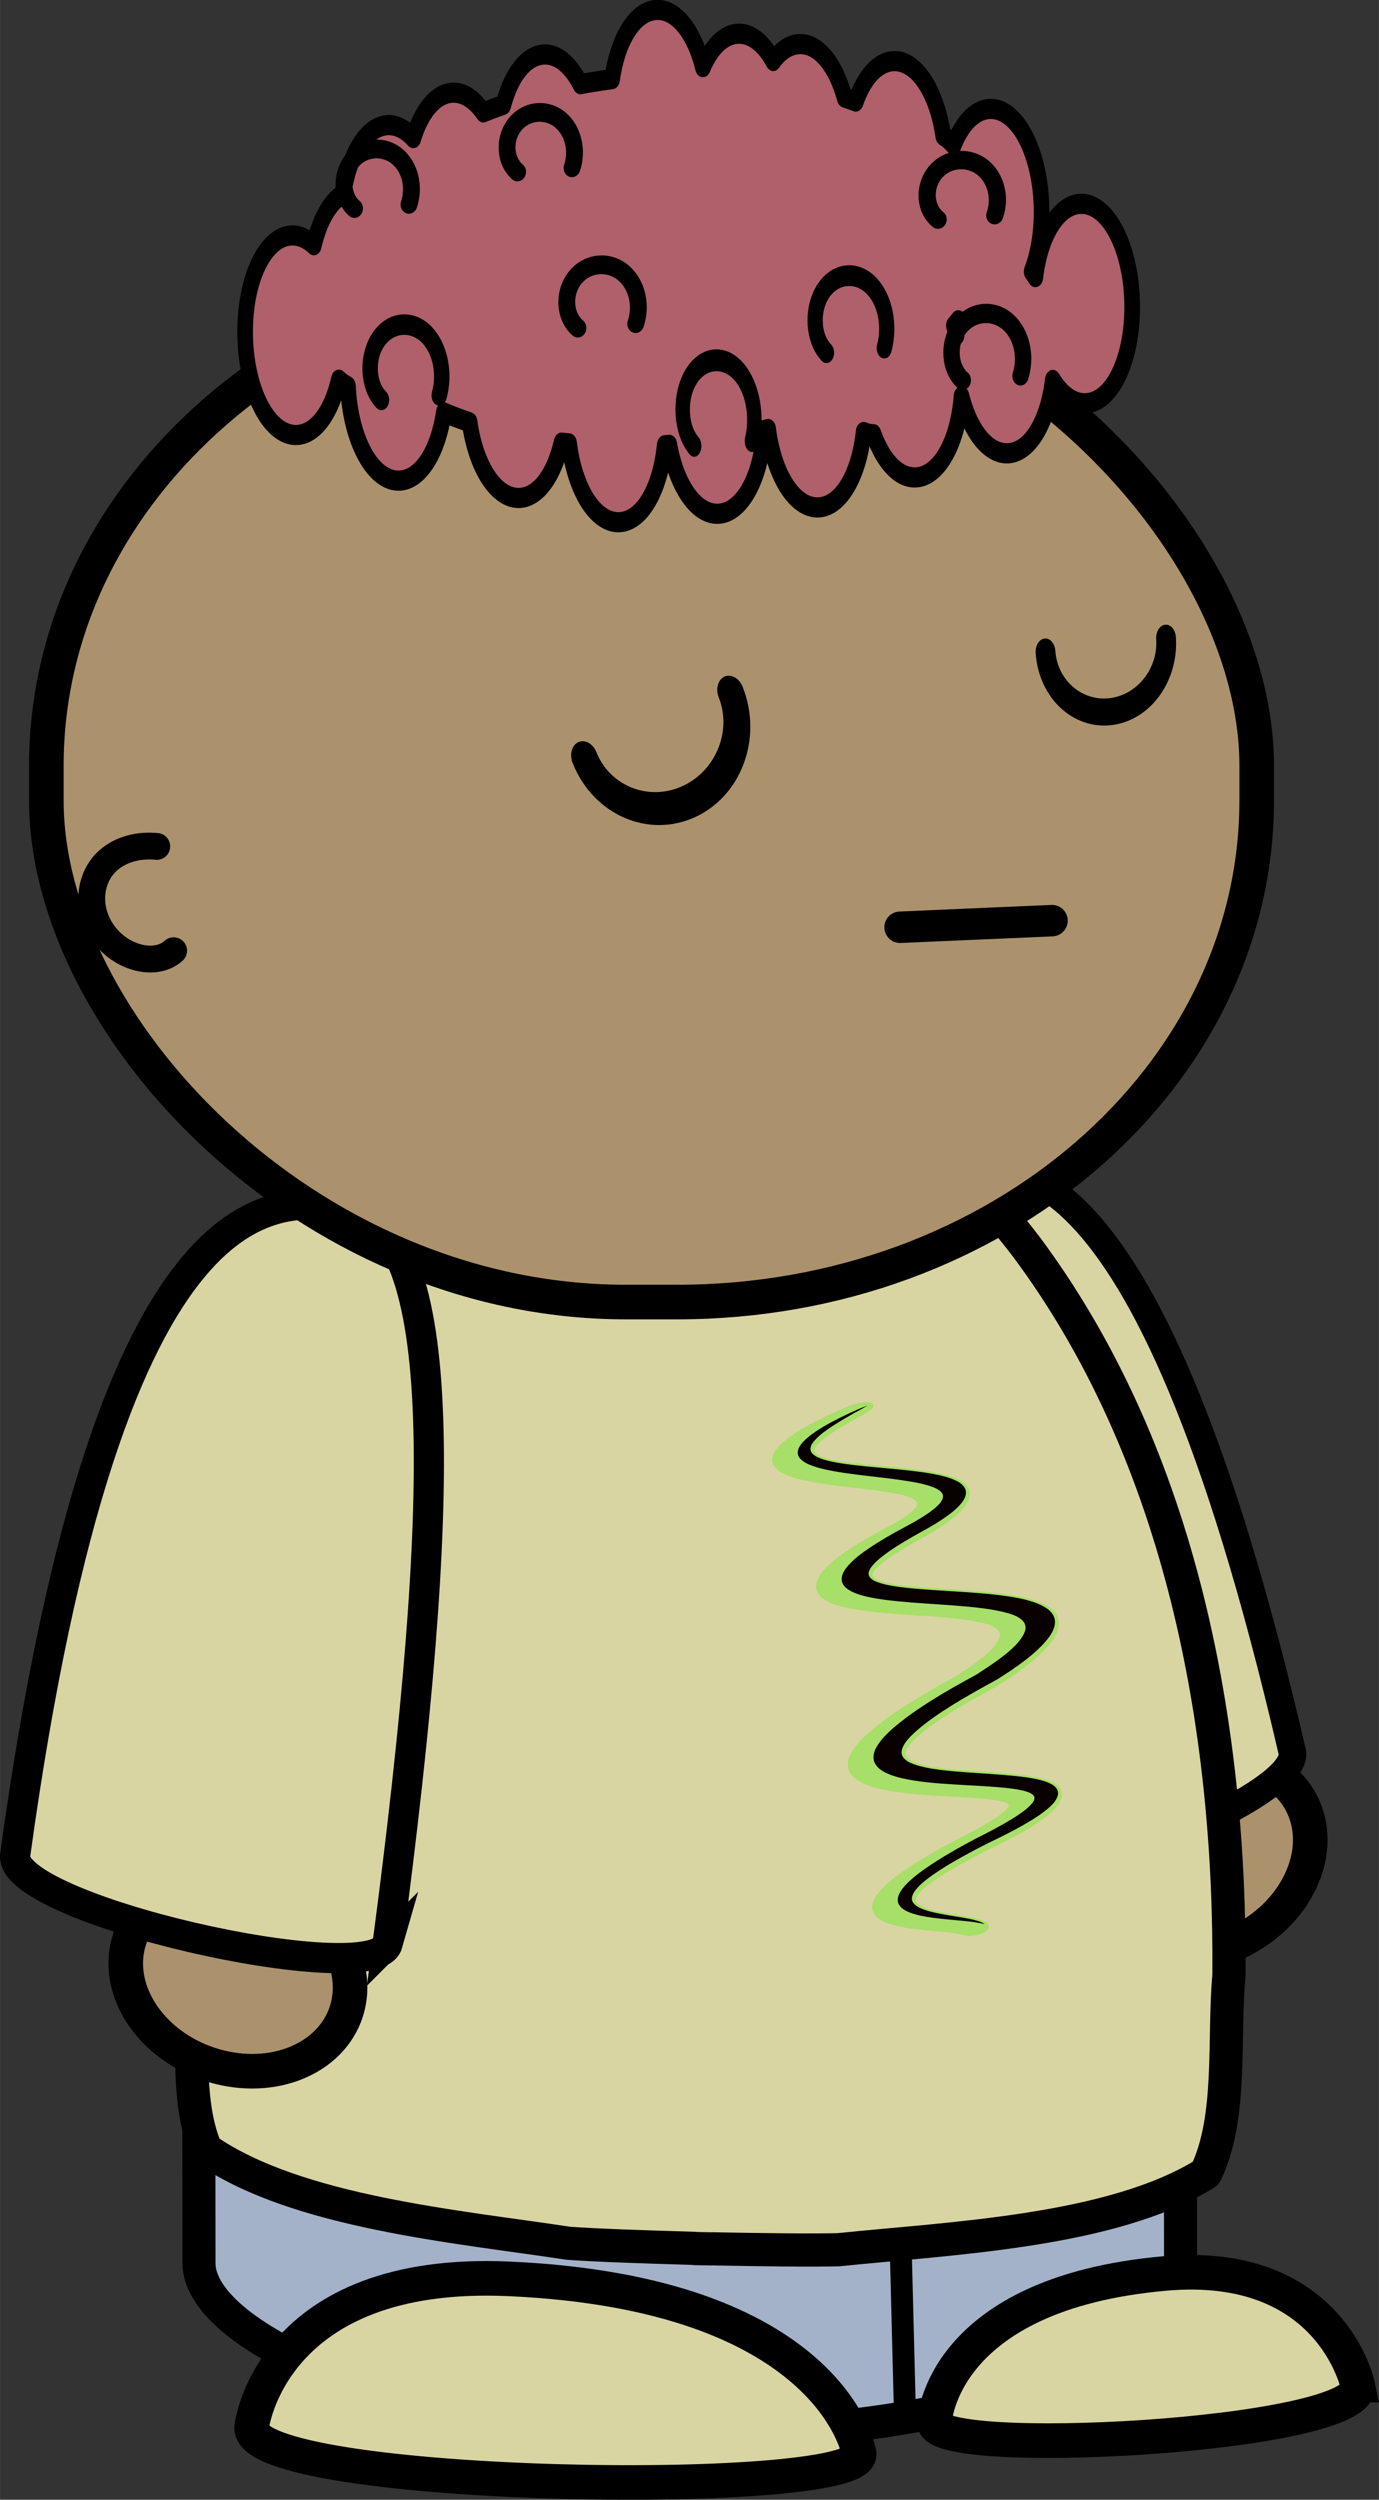 <?xml version="1.0" encoding="UTF-8" standalone="no"?>
<!-- Created with Inkscape (http://www.inkscape.org/) -->

<svg
   xmlns:dc="http://purl.org/dc/elements/1.1/"
   xmlns:cc="http://creativecommons.org/ns#"
   xmlns:rdf="http://www.w3.org/1999/02/22-rdf-syntax-ns#"
   xmlns:svg="http://www.w3.org/2000/svg"
   xmlns="http://www.w3.org/2000/svg"
   xmlns:sodipodi="http://sodipodi.sourceforge.net/DTD/sodipodi-0.dtd"
   xmlns:inkscape="http://www.inkscape.org/namespaces/inkscape"
   width="20.146mm"
   height="36.501mm"
   viewBox="0 0 71.382 129.336"
   id="svg5223"
   version="1.1"
   inkscape:version="0.91 r13725"
   sodipodi:docname="mix-and-match-characters14.svg">
  <rect x="0" y="0" width="71.382" height="129.336" fill="#333333" stroke="none"/>
  <defs
     id="defs5225" />
  <sodipodi:namedview
     id="base"
     pagecolor="#ffffff"
     bordercolor="#666666"
     borderopacity="1.0"
     inkscape:pageopacity="0.0"
     inkscape:pageshadow="2"
     inkscape:zoom="0.98994949"
     inkscape:cx="44.332662"
     inkscape:cy="134.16631"
     inkscape:document-units="px"
     inkscape:current-layer="layer1"
     showgrid="false"
     fit-margin-top="0"
     fit-margin-left="0"
     fit-margin-right="0"
     fit-margin-bottom="0"
     inkscape:window-width="1615"
     inkscape:window-height="1026"
     inkscape:window-x="1985"
     inkscape:window-y="24"
     inkscape:window-maximized="1" />
  <g
     inkscape:label="Layer 1"
     inkscape:groupmode="layer"
     id="layer1"
     transform="translate(-225.997,-474.97)">
    <g
       transform="translate(117.253,21.373)"
       id="g5859">
      <path
         id="path3954-8-5-3-0-1-4-1-0-3-3-2"
         d="m 176.056,550.948 c -1.301,2.725 -4.668,4.357 -7.521,3.645 -2.853,-0.712 -4.112,-3.497 -2.811,-6.222 1.301,-2.725 4.668,-4.357 7.521,-3.645 2.853,0.712 4.112,3.497 2.811,6.222 z"
         inkscape:connector-curvature="0"
         style="fill:#ab926c;fill-rule:evenodd;stroke:#000000;stroke-width:1.79;stroke-linecap:round;stroke-linejoin:round" />
      <path
         id="path4553-8-2-8-8-9-0-6-9-1"
         d="m 159.172,550.5 c 0.858,2.275 17.268,-3.722 16.446,-6.337 -7.744,-33.351 -15.305,-30.425 -18.197,-29.778 -4.324,3.337 -3.05,14.849 1.75,36.114 z"
         inkscape:connector-curvature="0"
         style="fill:#d9d5a3;stroke:#000000;stroke-width:1.427" />
      <rect
         id="rect3252-6-7-2-7-1-6-3-5-6-1-7"
         rx="24.97"
         ry="8.841"
         transform="matrix(1,-7.6208e-5,0.001,1,0,0)"
         width="50.813"
         y="547.421"
         x="118.472"
         height="32.128"
         style="fill:#a3b2c9;fill-rule:evenodd;stroke:#000000;stroke-width:1.711;stroke-linecap:round;stroke-linejoin:round" />
      <path
         id="path3928-9-81-8-0-49-3-5-5-1-9"
         d="m 155.572,577.89 -0.259,-10.194"
         inkscape:connector-curvature="0"
         style="fill:#ffffff;stroke:#000000;stroke-width:1.135;stroke-linecap:round;stroke-linejoin:round" />
      <path
         id="path3932-5-3-3-6-1-5-5-0-2-7-4"
         d="m 147.082,509.14 c -0.089,0 -0.178,8e-4 -0.267,0 -0.05,0 -0.101,-0.009 -0.151,-0.009 -0.078,0 -0.157,-0.009 -0.235,-0.009 l 0,0.021 c -5.957,0.209 -11.574,3.918 -15.403,8.678 -8.205,10.135 -11.608,23.659 -12.244,36.7 0.113,3.351 -0.608,7.354 0.62,10.287 4.673,3.257 13.055,3.983 18.758,4.854 1.517,0.109 3.929,0.187 6.548,0.265 l 0,0.009 c 0.275,0.009 0.537,0.009 0.808,0.015 0.027,0 0.053,8e-4 0.08,0 2.62,0.046 5.033,0.083 6.555,0.046 5.745,-0.598 14.156,-0.925 19.007,-3.955 1.393,-2.87 0.899,-6.902 1.202,-10.243 0.103,-13.053 -2.53,-26.721 -10.151,-37.233 -3.555,-4.936 -8.955,-8.908 -14.892,-9.4 l 0,-0.03 c -0.078,0 -0.157,-0.009 -0.235,-0.009 z"
         inkscape:connector-curvature="0"
         style="fill:#d9d5a3;fill-rule:evenodd;stroke:#000000;stroke-width:1.717;stroke-linecap:round;stroke-linejoin:round" />
      <path
         id="path4010-7-3-7-4-8-5-4-5-9-5-7"
         d="m 179.022,577 c 0,0 -1.383,-6.542 -9.989,-5.774 -11.578,1.032 -11.909,7.625 -11.909,7.625 -0.679,2.042 22.476,0.823 21.898,-1.851 z"
         inkscape:connector-curvature="0"
         style="fill:#d9d5a3;stroke:#000000;stroke-width:1.79" />
      <path
         id="path3954-8-5-7-3-4-8-9-1-1-4"
         d="m 116.183,557.948 c 1.741,2.467 5.335,3.509 8.027,2.327 2.693,-1.182 3.465,-4.139 1.724,-6.606 -1.741,-2.467 -5.335,-3.509 -8.027,-2.327 -2.693,1.182 -3.465,4.139 -1.724,6.606 z"
         inkscape:connector-curvature="0"
         style="fill:#ab926c;fill-rule:evenodd;stroke:#000000;stroke-width:1.79;stroke-linecap:round;stroke-linejoin:round" />
      <path
         id="path4553-7-9-8-3-7-1-8-1"
         d="m 128.812,554.16 c -0.711,2.492 -19.905,-1.805 -19.274,-4.649 4.963,-35.944 13.826,-33.794 17.161,-33.466 5.39,1.167 5.122,15.213 2.112,38.116 z"
         inkscape:connector-curvature="0"
         style="fill:#d9d5a3;stroke:#000000;stroke-width:1.562" />
      <rect
         id="rect4240-8-4-1-9-1-1"
         rx="29.984"
         ry="25.957"
         height="53.704"
         width="62.654"
         y="467.26"
         x="111.142"
         style="fill:#ab926c;fill-rule:evenodd;stroke:#000000;stroke-width:1.79;stroke-linecap:round;stroke-linejoin:bevel" />
      <path
         id="path4010-1-9-2-6-6-6-8-1-7-3-7-3"
         d="m 121.772,579.15 c 0,0 0.971,-8.201 13.324,-7.646 16.617,0.746 18.09,8.931 18.09,8.931 1.275,2.509 -31.829,2.068 -31.414,-1.284 z"
         inkscape:connector-curvature="0"
         style="fill:#d9d5a3;stroke:#000000;stroke-width:1.79" />
      <path
         id="path4494-63-0-50-9-3"
         d="m 117.732,502.786 c -0.86,0.778 -2.381,0.444 -3.31,-0.505 -1.28,-1.307 -1.175,-3.198 -0.074,-4.171 0.642,-0.567 1.559,-0.813 2.511,-0.719"
         inkscape:connector-curvature="0"
         style="fill:none;stroke:#000000;stroke-width:1.388;stroke-linecap:round;stroke-linejoin:round" />
      <g
         id="g7724-3-8-6-1-9-5"
         transform="matrix(0.149,0,0,0.192,86.258,509.28)"
         style="stroke:#000000;stroke-linecap:round;stroke-linejoin:round">
        <path
           id="rect5543-8-7-8-9-2-2-6"
           d="m 378.83,-287.33 c -7.417,0.365 -13.364,8.108 -15.268,18.642 -3.739,0.382 -7.405,0.828 -11.017,1.358 -3.324,-5.126 -7.875,-8.234 -12.816,-7.991 -6.158,0.303 -11.284,5.707 -13.948,13.553 -2.37,0.649 -4.718,1.327 -6.984,2.041 -3.052,-3.486 -6.792,-5.504 -10.795,-5.307 -5.814,0.286 -10.729,5.101 -13.502,12.241 -2.691,-2.375 -5.794,-3.652 -9.062,-3.491 -7.375,0.363 -13.305,8.028 -15.244,18.471 -4.603,2.093 -8.291,7.214 -10.243,13.879 -2.425,-1.804 -5.128,-2.768 -7.962,-2.629 -9.425,0.464 -16.511,12.847 -15.888,27.736 0.623,14.889 8.712,26.49 18.138,26.025 6.513,-0.321 11.885,-6.308 14.392,-14.899 1.006,0.748 2.078,1.341 3.171,1.779 0.828,14.574 8.794,25.875 18.081,25.417 7.351,-0.362 13.259,-7.977 15.217,-18.368 2.864,0.952 5.866,1.831 8.964,2.647 2.147,12.067 9.333,20.79 17.526,20.387 6.506,-0.321 11.881,-6.324 14.392,-14.899 0.875,0.081 1.753,0.138 2.636,0.21 1.958,12.498 9.274,21.642 17.656,21.229 7.898,-0.389 14.102,-9.143 15.556,-20.727 0.543,-0.027 1.081,-0.083 1.622,-0.114 2.516,11.113 9.394,18.954 17.169,18.571 8.315,-0.41 14.804,-10.078 15.791,-22.571 0.459,-0.087 0.909,-0.181 1.365,-0.271 1.987,12.434 9.298,21.539 17.651,21.127 7.803,-0.384 13.961,-8.942 15.51,-20.317 1.118,0.381 2.289,0.588 3.467,0.61 3.332,7.273 8.789,11.923 14.814,11.626 8.147,-0.401 14.545,-9.694 15.729,-21.822 3.018,9.358 9.289,15.667 16.282,15.322 7.681,-0.378 13.771,-8.662 15.439,-19.77 3.187,4.115 7.271,6.499 11.65,6.283 9.425,-0.464 16.513,-12.813 15.89,-27.702 -0.623,-14.889 -8.712,-26.49 -18.138,-26.025 -7.673,0.378 -13.797,8.646 -15.472,19.738 -0.415,-0.534 -0.838,-1.024 -1.283,-1.498 2.385,-4.837 3.699,-11.038 3.416,-17.786 -0.623,-14.889 -8.712,-26.49 -18.138,-26.025 -5.106,0.252 -9.507,3.998 -12.387,9.742 -1.14,-1.048 -2.334,-1.912 -3.61,-2.538 -2.214,-11.907 -9.328,-20.485 -17.451,-20.085 -5.437,0.268 -10.083,4.503 -12.933,10.889 -1.268,-0.365 -2.553,-0.726 -3.861,-1.066 -3.123,-8.848 -9.17,-14.756 -15.932,-14.423 -3.331,0.164 -6.372,1.823 -8.882,4.545 -3.283,-4.742 -7.68,-7.565 -12.413,-7.332 -4.881,0.241 -9.13,3.69 -12.011,9.01 -3.006,-9.412 -9.269,-15.769 -16.286,-15.424 z m 105.01,83.628 c -0.258,1.286 -0.452,2.634 -0.583,4 -0.285,-0.892 -0.61,-1.733 -0.952,-2.567 0.518,-0.485 1.05,-0.942 1.535,-1.433 z"
           inkscape:connector-curvature="0"
           style="fill:#af606b;fill-rule:evenodd;stroke-width:5.433" />
        <path
           id="path7570-4-0-7-7-0-8-8"
           transform="matrix(0.694,-0.034,0.031,0.733,-193.6,-121.01)"
           d="m 912.76,-58.549 c -6.509,-5.511 -6.778,-15.516 -1.366,-21.874 6.344,-7.452 17.828,-7.75 25.113,-1.516 6.568,5.62 8.5,15.129 5.197,23.026"
           inkscape:connector-curvature="0"
           style="fill:none;stroke-width:7.609" />
        <path
           id="path7570-0-3-9-6-7-6-7"
           transform="matrix(0.694,-0.034,0.025,0.599,-280.3,-135.49)"
           d="m 912.76,-58.549 c -6.509,-5.511 -6.778,-15.516 -1.366,-21.874 6.344,-7.452 17.828,-7.75 25.113,-1.516 6.568,5.62 8.5,15.129 5.197,23.026"
           inkscape:connector-curvature="0"
           style="fill:none;stroke-width:8.42" />
        <path
           id="path7570-6-8-0-4-2-7-5"
           transform="matrix(0.694,-0.034,0.027,0.634,-146.49,-119.36)"
           d="m 912.76,-58.549 c -6.509,-5.511 -6.778,-15.516 -1.366,-21.874 6.344,-7.452 17.828,-7.75 25.113,-1.516 6.568,5.62 8.5,15.129 5.197,23.026"
           inkscape:connector-curvature="0"
           style="fill:none;stroke-width:8.181" />
        <path
           id="path7570-6-0-6-9-8-0-0-2"
           transform="matrix(0.681,-0.034,0.024,0.562,-143.37,-166.9)"
           d="m 912.76,-58.549 c -6.509,-5.511 -6.778,-15.516 -1.366,-21.874 6.344,-7.452 17.828,-7.75 25.113,-1.516 6.568,5.62 8.5,15.129 5.197,23.026"
           inkscape:connector-curvature="0"
           style="fill:none;stroke-width:8.774" />
        <path
           id="path7570-6-08-6-9-5-0-5-3"
           transform="matrix(0.694,-0.034,0.034,0.815,-239.4,-91.115)"
           d="m 912.76,-58.549 c -6.509,-5.511 -6.778,-15.516 -1.366,-21.874 6.344,-7.452 17.828,-7.75 25.113,-1.516 6.568,5.62 8.5,15.129 5.197,23.026"
           inkscape:connector-curvature="0"
           style="fill:none;stroke-width:7.214" />
        <path
           id="path7570-6-6-0-5-2-3-2-1"
           transform="matrix(0.654,-0.032,0.024,0.564,-264.81,-181.43)"
           d="m 912.76,-58.549 c -6.509,-5.511 -6.778,-15.516 -1.366,-21.874 6.344,-7.452 17.828,-7.75 25.113,-1.516 6.568,5.62 8.5,15.129 5.197,23.026"
           inkscape:connector-curvature="0"
           style="fill:none;stroke-width:8.938" />
        <path
           id="path7570-6-6-7-5-2-1-9-5-4"
           transform="matrix(0.654,-0.032,0.024,0.564,-321.46,-171.58)"
           d="m 912.76,-58.549 c -6.509,-5.511 -6.778,-15.516 -1.366,-21.874 6.344,-7.452 17.828,-7.75 25.113,-1.516 6.568,5.62 8.5,15.129 5.197,23.026"
           inkscape:connector-curvature="0"
           style="fill:none;stroke-width:8.938" />
        <path
           id="path7570-01-4-9-9-6-2-8"
           transform="matrix(0.694,-0.034,0.03,0.716,-348.27,-109.28)"
           d="m 912.76,-58.549 c -6.509,-5.511 -6.778,-15.516 -1.366,-21.874 6.344,-7.452 17.828,-7.75 25.113,-1.516 6.568,5.62 8.5,15.129 5.197,23.026"
           inkscape:connector-curvature="0"
           style="fill:none;stroke-width:7.7" />
      </g>
      <g
         id="g5371-0-7-1-8-4-0"
         transform="matrix(0.015,0.068,0.169,-0.038,177.552,605.83)"
         style="fill:#090000;fill-rule:evenodd;stroke:#a7df69">
        <path
           id="path5346-3-0-0-1-7-5-3"
           d="m -1188.5,-38.122 c -0.244,-0.132 0.067,-1.321 0.995,-3.458 0.928,-2.138 2.451,-5.242 4.983,-8.994 1.653,-2.456 3.76,-5.237 6.793,-7.849 1.877,-1.625 4.192,-3.162 7.068,-4.109 2.211,-0.709 4.679,-0.968 7.209,-0.606 2.364,0.354 4.67,1.179 6.8,2.332 2.22,1.194 4.309,2.687 6.271,4.339 4.09,3.44 7.867,7.593 11.64,11.905 3.542,4.03 7.092,8.278 11.085,12.216 1.71,1.685 3.473,3.298 5.358,4.705 1.642,1.216 3.321,2.289 5.066,2.999 1.533,0.62 3.11,1.023 4.604,1.01 1.508,0.025 3.107,-0.37 4.622,-1.055 1.904,-0.845 3.72,-2.268 5.503,-3.95 2.349,-2.247 4.446,-4.975 6.464,-7.952 2.738,-3.997 5.808,-8.018 9.468,-11.775 2.552,-2.641 5.529,-5.193 9.108,-7.233 2.657,-1.526 5.758,-2.64 9.188,-2.977 l 0,-2e-6 c 3.007,-0.244 6,0.198 8.761,1.242 l 0,9e-6 c 2.84,1.09 5.348,2.629 7.523,4.367 2.429,1.922 4.583,4.054 6.543,6.238 4.361,4.85 8.12,10.079 11.857,15.141 3.757,5.056 7.452,10.046 11.678,14.358 3.712,3.69 7.605,7.001 11.93,8.364 1.979,0.673 4.09,0.994 6.149,0.89 l 0,-9e-7 c 2.338,-0.087 4.774,-0.758 7.167,-1.766 1.484,-0.602 2.925,-1.337 4.33,-2.182 5.47,-3.293 10.29,-8.194 14.937,-13.29 7.057,-10.075 14.933,-19.937 24.854,-27.467 3.293,-2.513 6.978,-4.742 11.072,-6.303 10e-6,-2e-6 2e-5,-5e-6 2e-5,-8e-6 3.264,-1.246 6.825,-1.936 10.488,-1.851 3.323,0.11 6.518,0.887 9.421,2.182 2.986,1.342 5.607,3.096 7.898,5.028 5.129,4.335 9.044,9.341 12.511,14.133 3.676,5.026 6.903,9.938 10.371,14.261 1.563,1.94 3.11,3.727 4.763,5.22 1.457,1.288 2.869,2.371 4.303,2.963 1.254,0.534 2.598,0.794 3.789,0.641 1.506,-0.103 3.129,-0.904 4.741,-1.923 2.399,-1.564 4.503,-3.777 6.531,-6.147 3.071,-3.638 5.673,-7.593 8.089,-11.547 4.104,-6.038 8.438,-11.603 13.153,-16.281 3.462,-3.461 7.319,-6.489 11.545,-8.493 3.287,-1.567 6.885,-2.319 10.352,-2.069 3.326,0.292 6.228,1.457 8.624,2.946 2.784,1.727 4.958,3.749 6.788,5.678 2.228,2.338 4.001,4.563 5.556,6.505 1.891,2.355 3.429,4.283 4.773,5.73 0.653,0.686 1.233,1.277 1.753,1.753 0.52,0.476 0.977,0.84 1.359,1.122 0.763,0.565 1.215,0.835 1.167,1.011 -0.048,0.175 -0.613,0.247 -1.631,-0.048 -0.509,-0.147 -1.127,-0.394 -1.819,-0.769 -0.691,-0.375 -1.456,-0.883 -2.245,-1.494 -1.676,-1.27 -3.583,-3.069 -5.713,-5.186 -1.77,-1.756 -3.714,-3.756 -5.975,-5.743 -1.87,-1.636 -3.935,-3.289 -6.321,-4.514 -2.014,-1.029 -4.286,-1.787 -6.598,-1.802 -2.406,-0.07 -5.008,0.701 -7.516,2.015 -3.328,1.752 -6.432,4.531 -9.503,7.811 -4.101,4.418 -7.882,9.733 -11.61,15.63 -2.328,4.169 -4.965,8.465 -8.245,12.619 -2.146,2.752 -4.7,5.527 -7.955,7.869 -2.234,1.638 -5.002,2.962 -8.249,3.471 -2.772,0.357 -5.546,-0.029 -8.054,-1.06 -2.613,-1.093 -4.854,-2.627 -6.745,-4.306 -2.175,-1.901 -4.089,-3.983 -5.839,-6.089 -3.895,-4.67 -7.321,-9.646 -10.901,-14.369 -3.485,-4.548 -6.989,-8.975 -11.19,-12.33 -1.838,-1.471 -3.747,-2.74 -5.74,-3.573 -1.885,-0.797 -3.902,-1.274 -5.875,-1.296 -2.195,-0.062 -4.526,0.455 -6.818,1.322 0,2e-6 -10e-6,4e-6 -10e-6,6e-6 -2.944,1.115 -5.792,2.924 -8.594,5.049 -4.358,3.325 -8.343,7.302 -12.113,11.7 -3.77,4.398 -7.326,9.216 -10.85,14.181 -4.872,5.626 -10.538,11.268 -17.511,15.52 -1.79,1.092 -3.658,2.085 -5.61,2.959 -3.279,1.428 -6.881,2.361 -10.656,2.554 0,4e-7 -10e-5,7e-7 -10e-5,1.1e-6 -3.376,0.145 -6.717,-0.362 -9.842,-1.442 -6.522,-2.363 -11.682,-6.521 -15.794,-10.909 -4.788,-4.995 -8.724,-10.345 -12.435,-15.471 -3.774,-5.179 -7.276,-10.193 -11.126,-14.544 -1.726,-1.946 -3.46,-3.73 -5.3,-5.205 -1.651,-1.307 -3.3,-2.398 -4.968,-3.026 0,-10e-7 0,-3e-6 -10e-5,-4e-6 -1.539,-0.595 -3.17,-0.885 -4.688,-0.763 l -10e-5,1e-6 c -1.787,0.085 -3.679,0.783 -5.528,1.744 -2.558,1.347 -4.911,3.343 -7.187,5.551 -3.22,3.152 -6.049,6.726 -8.715,10.41 -2.275,3.244 -4.838,6.372 -7.824,9.124 -2.261,2.107 -4.91,3.984 -7.943,5.308 -2.53,1.091 -5.299,1.644 -8.105,1.558 -2.735,-0.122 -5.275,-0.811 -7.524,-1.849 -2.501,-1.15 -4.674,-2.607 -6.587,-4.157 -2.208,-1.778 -4.158,-3.677 -5.942,-5.577 -4.162,-4.428 -7.632,-8.914 -10.944,-13.032 -3.588,-4.439 -6.914,-8.499 -10.442,-11.768 -1.684,-1.558 -3.364,-2.923 -5.096,-3.974 -1.652,-0.994 -3.314,-1.738 -4.947,-2.069 -1.702,-0.364 -3.45,-0.308 -5.04,0.079 -2.128,0.496 -4.075,1.605 -5.805,2.835 -2.808,2.01 -4.99,4.388 -6.827,6.527 -2.801,3.271 -4.731,6.045 -6.102,7.887 -1.371,1.842 -2.165,2.773 -2.409,2.641 l 0,0 z"
           inkscape:connector-curvature="0"
           style="stroke-width:8;stroke-linecap:round;stroke-linejoin:round" />
        <path
           id="path5346-6-1-2-9-9-4"
           d="m -1190,-34.638 c -0.244,-0.132 0.067,-1.321 0.995,-3.458 0.928,-2.138 2.451,-5.242 4.983,-8.994 1.653,-2.456 3.76,-5.237 6.793,-7.849 1.877,-1.625 4.192,-3.162 7.068,-4.109 2.211,-0.709 4.679,-0.968 7.209,-0.606 2.364,0.354 4.67,1.179 6.8,2.332 2.22,1.194 4.309,2.687 6.271,4.339 4.09,3.44 7.867,7.593 11.64,11.905 3.542,4.03 7.092,8.278 11.085,12.216 1.71,1.685 3.473,3.298 5.358,4.705 1.642,1.216 3.321,2.289 5.066,2.999 1.533,0.62 3.11,1.023 4.604,1.01 1.508,0.025 3.107,-0.37 4.622,-1.055 1.904,-0.845 3.72,-2.268 5.503,-3.95 2.349,-2.247 4.446,-4.975 6.464,-7.952 2.738,-3.997 5.808,-8.018 9.468,-11.775 2.552,-2.641 5.529,-5.193 9.108,-7.233 2.657,-1.526 5.758,-2.64 9.188,-2.977 l 0,-3e-6 c 3.007,-0.244 6,0.198 8.761,1.242 10e-5,3e-6 10e-5,6e-6 10e-5,9e-6 2.84,1.09 5.348,2.629 7.523,4.367 2.429,1.922 4.583,4.054 6.543,6.238 4.361,4.85 8.12,10.079 11.857,15.141 3.757,5.056 7.452,10.046 11.678,14.358 3.712,3.69 7.605,7.001 11.93,8.364 1.979,0.673 4.09,0.994 6.149,0.89 l 0,-8e-7 c 2.338,-0.087 4.774,-0.758 7.167,-1.766 1.484,-0.602 2.925,-1.337 4.33,-2.182 5.47,-3.293 10.29,-8.194 14.937,-13.29 7.057,-10.075 14.933,-19.937 24.854,-27.467 3.293,-2.513 6.978,-4.742 11.072,-6.303 10e-6,-3e-6 2e-5,-6e-6 2e-5,-8e-6 3.264,-1.246 6.825,-1.936 10.488,-1.851 3.323,0.11 6.518,0.887 9.421,2.182 2.986,1.342 5.607,3.096 7.898,5.028 5.129,4.335 9.044,9.341 12.511,14.133 3.676,5.026 6.903,9.938 10.371,14.261 1.563,1.94 3.11,3.727 4.763,5.22 1.457,1.288 2.869,2.371 4.303,2.963 1.254,0.534 2.598,0.794 3.789,0.641 1.506,-0.103 3.129,-0.904 4.741,-1.923 2.399,-1.564 4.503,-3.777 6.531,-6.147 3.071,-3.638 5.673,-7.593 8.089,-11.547 4.104,-6.038 8.438,-11.603 13.153,-16.281 3.462,-3.461 7.319,-6.489 11.545,-8.493 3.287,-1.567 6.885,-2.319 10.352,-2.069 3.326,0.292 6.228,1.457 8.624,2.946 2.784,1.727 4.958,3.749 6.788,5.678 2.228,2.338 4.001,4.563 5.556,6.505 1.891,2.355 3.429,4.283 4.773,5.73 0.653,0.686 1.233,1.277 1.753,1.753 0.52,0.476 0.977,0.84 1.359,1.122 0.763,0.565 1.215,0.835 1.167,1.011 -0.048,0.175 -0.613,0.247 -1.631,-0.048 -0.509,-0.147 -1.127,-0.394 -1.819,-0.769 -0.691,-0.375 -1.456,-0.883 -2.245,-1.494 -1.676,-1.27 -3.583,-3.069 -5.713,-5.186 -1.77,-1.756 -3.714,-3.756 -5.975,-5.743 -1.87,-1.636 -3.935,-3.289 -6.321,-4.514 -2.014,-1.029 -4.286,-1.787 -6.598,-1.802 -2.406,-0.07 -5.008,0.701 -7.516,2.015 -3.328,1.752 -6.432,4.531 -9.503,7.811 -4.101,4.418 -7.882,9.733 -11.61,15.63 -2.328,4.169 -4.965,8.465 -8.245,12.619 -2.146,2.752 -4.7,5.527 -7.955,7.869 -2.234,1.638 -5.002,2.962 -8.249,3.471 -2.772,0.357 -5.546,-0.029 -8.054,-1.06 -2.613,-1.093 -4.854,-2.627 -6.745,-4.306 -2.175,-1.901 -4.089,-3.983 -5.839,-6.089 -3.895,-4.67 -7.321,-9.646 -10.901,-14.369 -3.485,-4.548 -6.989,-8.975 -11.19,-12.33 -1.838,-1.471 -3.747,-2.74 -5.74,-3.573 -1.885,-0.797 -3.902,-1.274 -5.875,-1.296 -2.195,-0.062 -4.526,0.455 -6.818,1.322 0,2e-6 -10e-6,4e-6 -10e-6,6e-6 -2.944,1.115 -5.792,2.924 -8.594,5.049 -4.358,3.325 -8.343,7.302 -12.113,11.7 -3.77,4.398 -7.326,9.216 -10.85,14.181 -4.872,5.626 -10.538,11.268 -17.511,15.52 -1.79,1.092 -3.658,2.085 -5.61,2.959 -3.279,1.428 -6.881,2.361 -10.657,2.554 l 0,1.1e-6 c -3.376,0.145 -6.717,-0.362 -9.842,-1.442 -6.522,-2.363 -11.682,-6.521 -15.794,-10.909 -4.788,-4.995 -8.724,-10.345 -12.435,-15.471 -3.774,-5.179 -7.276,-10.193 -11.126,-14.544 -1.726,-1.946 -3.46,-3.73 -5.3,-5.205 -1.651,-1.307 -3.3,-2.398 -4.968,-3.026 l 0,-5e-6 c -1.539,-0.595 -3.17,-0.884 -4.688,-0.763 l 0,10e-7 c -1.787,0.085 -3.679,0.783 -5.528,1.744 -2.558,1.347 -4.911,3.343 -7.187,5.551 -3.22,3.152 -6.049,6.726 -8.715,10.41 -2.275,3.244 -4.838,6.372 -7.824,9.124 -2.261,2.107 -4.91,3.984 -7.943,5.308 -2.53,1.091 -5.299,1.644 -8.105,1.558 -2.735,-0.122 -5.275,-0.811 -7.524,-1.849 -2.501,-1.15 -4.674,-2.607 -6.587,-4.157 -2.208,-1.778 -4.158,-3.677 -5.942,-5.577 -4.162,-4.428 -7.632,-8.914 -10.944,-13.032 -3.588,-4.439 -6.914,-8.499 -10.442,-11.768 -1.684,-1.558 -3.364,-2.923 -5.096,-3.974 -1.652,-0.994 -3.314,-1.738 -4.947,-2.069 -1.702,-0.364 -3.45,-0.308 -5.04,0.079 -2.128,0.496 -4.075,1.605 -5.805,2.835 -2.808,2.01 -4.99,4.388 -6.827,6.527 -2.801,3.271 -4.731,6.045 -6.102,7.887 -1.371,1.842 -2.165,2.773 -2.409,2.641 z"
           inkscape:connector-curvature="0" />
      </g>
      <g
         id="g4886-0-4-4"
         transform="matrix(0.141,-0.019,0.019,0.141,343.592,421.28)"
         style="fill:none;stroke:#000000;stroke-linecap:round;stroke-linejoin:round">
        <path
           id="path3864-0-2-3-9-8-7-7-1-1-7"
           d="m 333.1,704.51 c 0,48.458 -48.669,87.74 -108.7,87.74 -60.036,0 -108.7,-39.283 -108.7,-87.74"
           transform="matrix(-0.257,0.076,0.083,0.333,-1465.1,46.234)"
           inkscape:connector-curvature="0"
           style="stroke-width:35.518" />
        <path
           id="path3864-0-0-1-4-7-4-8-7-1-8-5"
           d="m 333.1,704.51 c 0,48.458 -48.669,87.74 -108.7,87.74 -60.036,0 -108.7,-39.283 -108.7,-87.74"
           transform="matrix(-0.203,-0.004,-0.018,0.276,-1240.6,97.346)"
           inkscape:connector-curvature="0"
           style="stroke-width:35.518" />
        <path
           id="path4540-0-9-0-0-8"
           d="m -1331.6,387.59 -55.105,-5"
           inkscape:connector-curvature="0"
           style="stroke-width:11.442" />
      </g>
    </g>
  </g>
</svg>
